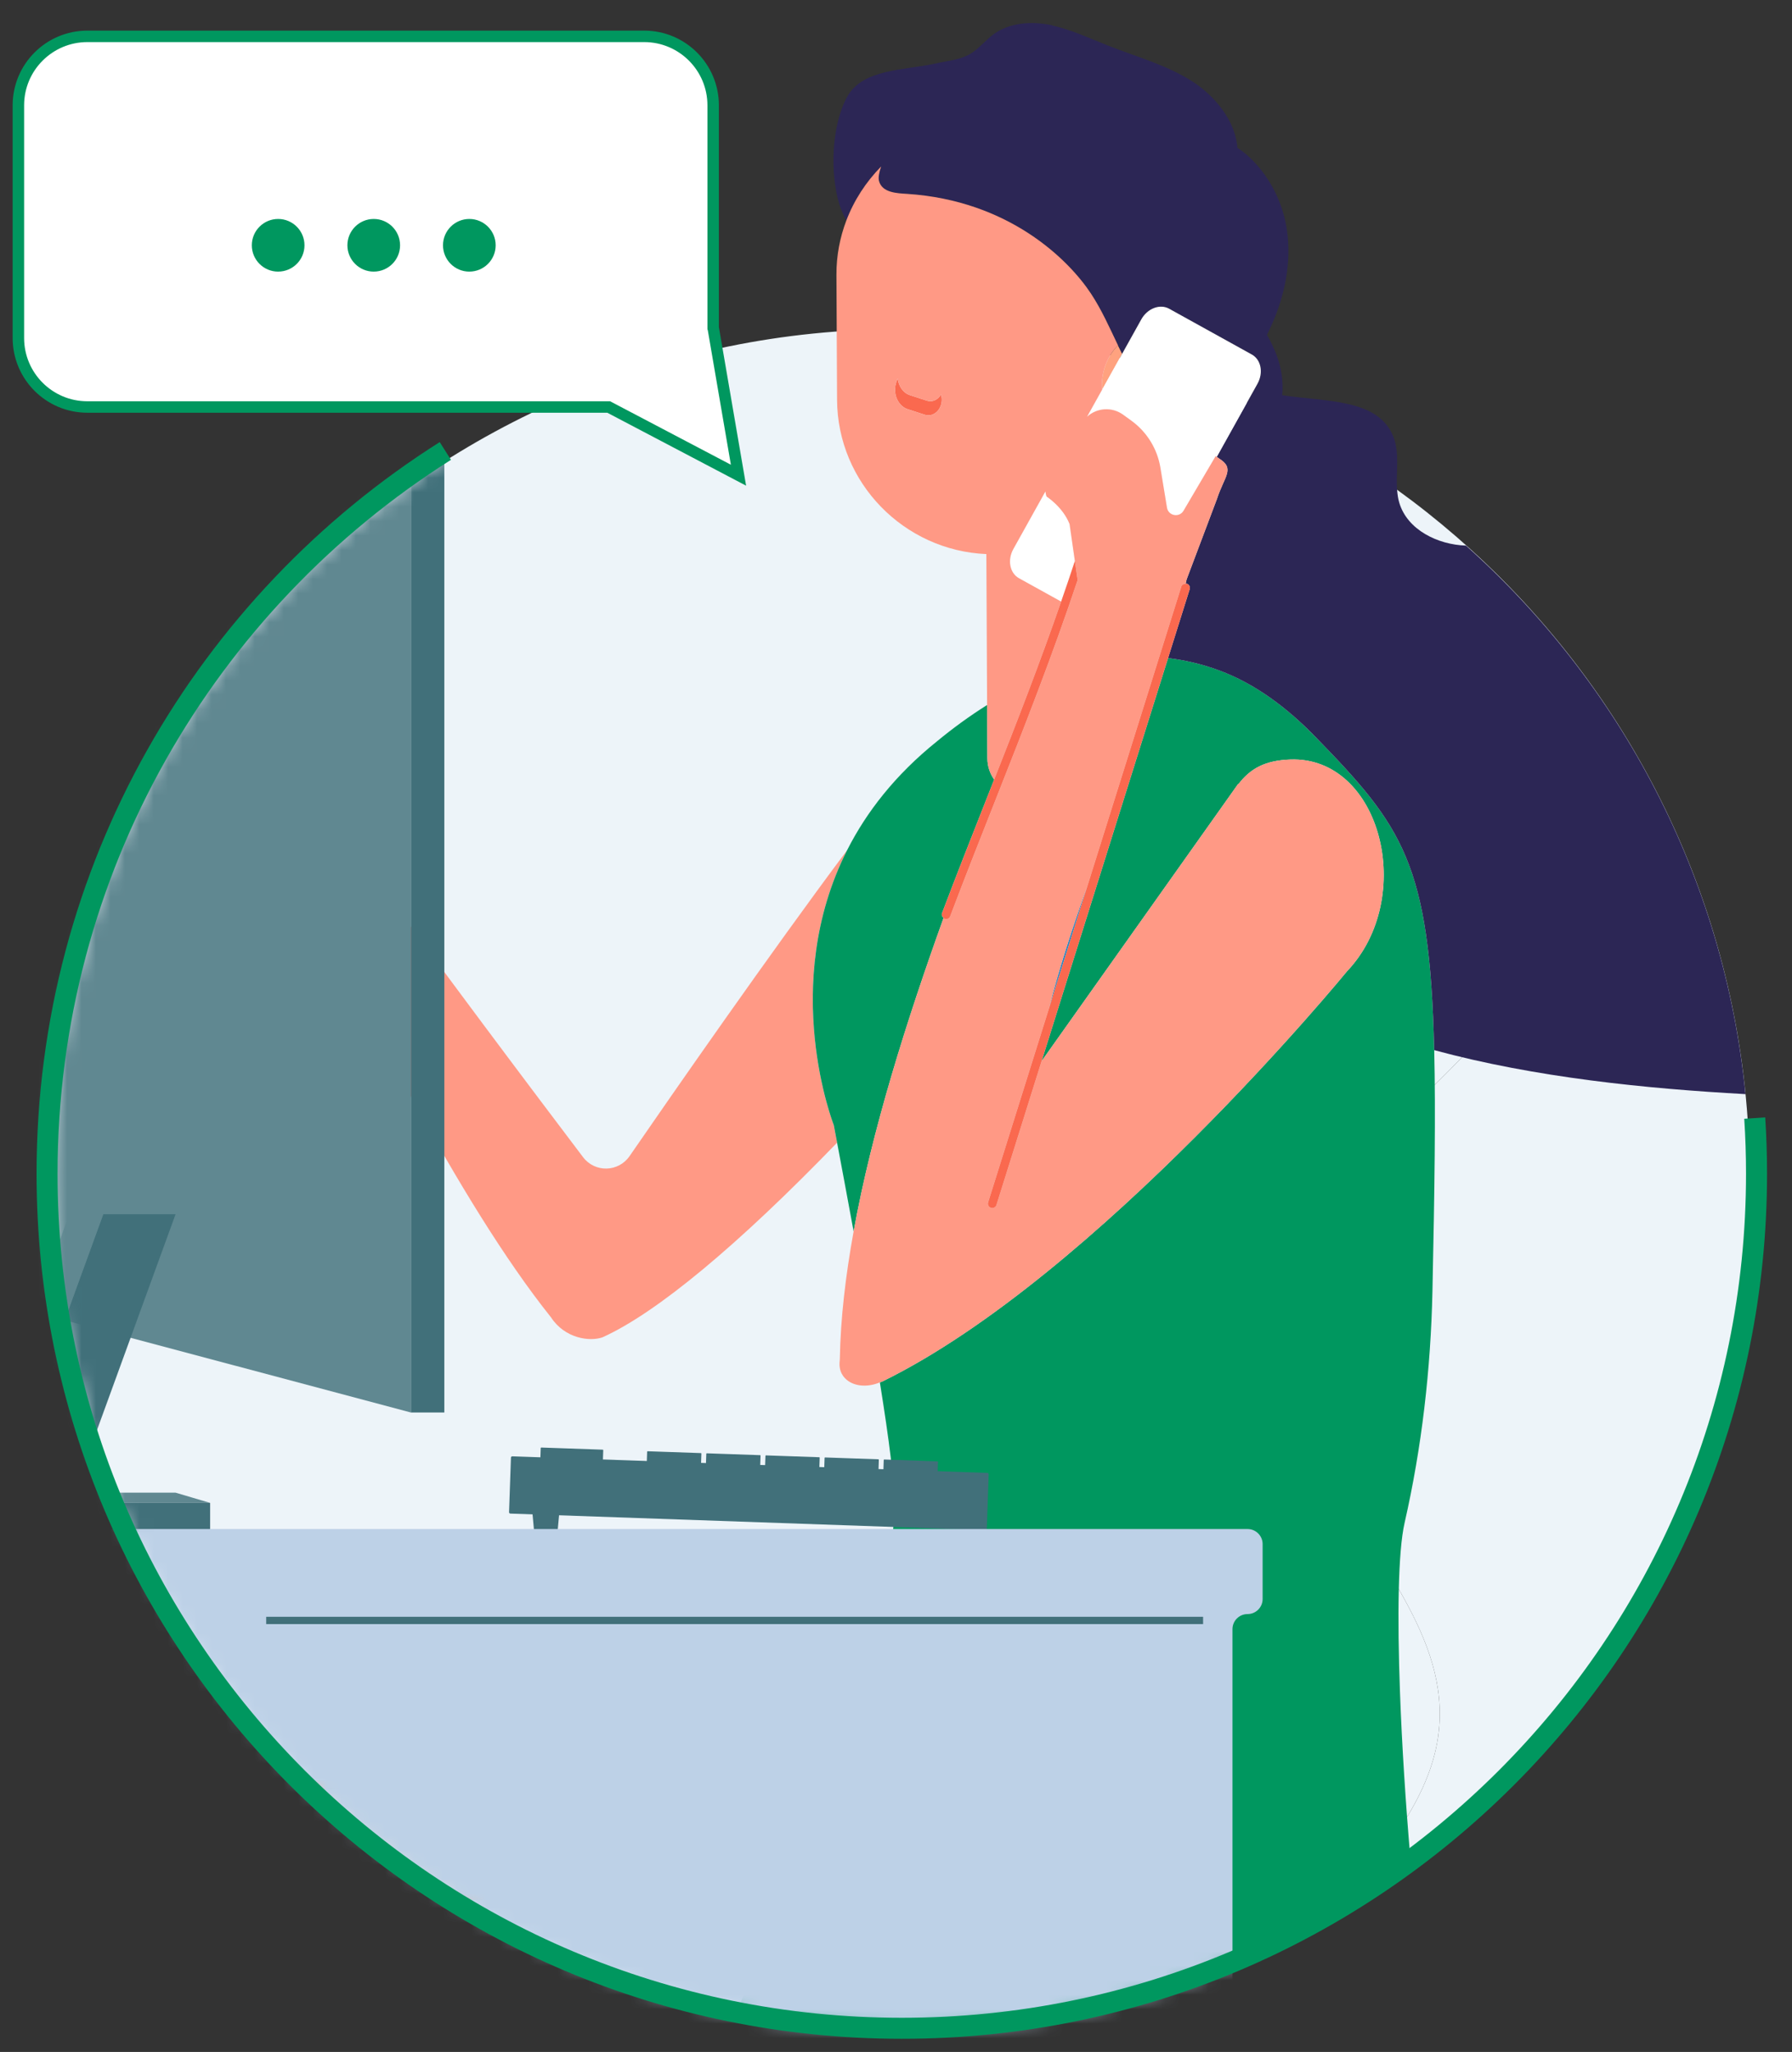 <svg xmlns="http://www.w3.org/2000/svg" xmlns:xlink="http://www.w3.org/1999/xlink" width="124" height="142" viewBox="0 0 124 142">
    <rect x="0" y="0" width="124" height="142" fill="#333333" stroke="none"/>
    <defs>
        <path id="2vty62k1wa" d="M.426 59.877c0 32.612 26.439 59.051 59.051 59.051 32.615 0 59.053-26.439 59.053-59.051C118.53 27.263 92.092.825 59.477.825 26.865.825.426 27.263.426 59.877z"/>
        <path id="dh1pxanytc" d="M.426 59.877c0 32.612 26.439 59.051 59.051 59.051 32.615 0 59.053-26.439 59.053-59.051C118.53 27.263 92.092.825 59.477.825 26.865.825.426 27.263.426 59.877z"/>
    </defs>
    <g fill="none" fill-rule="evenodd">
        <g>
            <g>
                <g>
                    <path fill="#F9EDDC" d="M80.352 122.648H18.266c2.69 2.604 5.627 4.95 8.774 7.005h53.312v-7.005z" transform="translate(-707 -1779) translate(708.186 1780.196) translate(1.94)"/>
                    <path fill="#EDF4F9" d="M59.141 21.585c15.202 0 29.054 5.768 39.492 15.234-1.075 4.104-1.116 8.386.325 12.377 1.491 4.134 4.488 7.88 4.52 12.275.05 7.447-7.936 11.936-12.376 17.914-4.295 5.784-5.27 13.874-2.472 20.516 2.614 6.205 8.313 11.574 7.842 18.291-.31 4.419-3.286 8.13-6.105 11.545-.27.328-.538.661-.807.991-8.876 5.375-19.286 8.47-30.419 8.47-11.447 0-22.122-3.283-31.158-8.94h52.973v-8.215H17.633C6.948 111.396.335 96.667.335 80.391c0-32.477 26.329-58.806 58.806-58.806" transform="translate(-707 -1779) translate(708.186 1780.196) translate(1.94)"/>
                    <path fill="#F6C19A" d="M80.956 122.043H17.633c.206.207.423.402.634.605H80.35v7.005H27.04c.313.204.626.407.943.605h52.973v-8.215z" transform="translate(-707 -1779) translate(708.186 1780.196) translate(1.94)"/>
                    <path fill="#EDF4F9" d="M98.957 49.196c1.493 4.135 4.49 7.88 4.52 12.274.051 7.448-7.935 11.937-12.374 17.916-4.296 5.783-5.271 13.873-2.474 20.514 2.614 6.206 8.314 11.575 7.842 18.293-.309 4.417-3.286 8.129-6.104 11.544-.27.329-.537.661-.808.99 17.016-10.304 28.39-28.991 28.39-50.336 0-17.277-7.453-32.812-19.316-43.572-1.076 4.104-1.116 8.386.324 12.377" transform="translate(-707 -1779) translate(708.186 1780.196) translate(1.94)"/>
                    <path fill="#FF9985" d="M55.495 57.633c-5.393 7.222-12.078 16.851-15.056 21.176-.77 1.119-2.4 1.157-3.22.074-3.12-4.12-10.027-13.287-15.552-20.942.042-.173.061-.359.02-.57-.457-2.417-.085-2.006-.31-3.555-.121-.85-.39-1.656-.814-2.387-.19-.327-.703-.203-.718.175-.018.454.077 1.62-.35 1.808-.207.093-.392-.165-.475-.376-.386-.986-.745-1.982-1.077-2.987-.215-.649-.37-.812-1.092-.96-1.108-.224-1.792-.217-2.49 1.068-.623 1.15-1.067 2.99-.855 4.066.259 1.32 1.731 2.86 3.288 3.866 4.942 9.952 11.803 23.862 18.204 31.875.97 1.483 2.693 1.694 3.565 1.387 3.743-1.69 9.348-6.345 16.235-13.47l-.228-1.212s-3.82-9.674.925-19.036" transform="translate(-707 -1779) translate(708.186 1780.196) translate(1.94)"/>
                    <path fill="#C94931" d="M66.42 3.895c-.168.36-.307.73-.387 1.122-.027.136-.05.275-.074.413.024-.138.046-.277.074-.412.08-.391.22-.763.386-1.123" transform="translate(-707 -1779) translate(708.186 1780.196) translate(1.94)"/>
                    <path fill="#2186C4" d="M69.453 68.606l2.682-8.548c-1.034 2.899-1.976 5.755-2.682 8.548" transform="translate(-707 -1779) translate(708.186 1780.196) translate(1.94)"/>
                    <path fill="#00975F" d="M62.166 62.327c-.098-.08-.156-.2-.108-.326 1.014-2.682 2.088-5.396 3.125-8.022l.484-1.228c-.287-.398-.468-.91-.471-1.476l-.018-3.682c-1.232.772-2.392 1.624-3.458 2.505-2.919 2.344-4.904 4.928-6.225 7.535-4.744 9.362-.925 19.036-.925 19.036l.228 1.212c.279 1.484.689 3.665 1.143 6.142 1.268-6.984 3.645-14.532 6.225-21.696M87.874 49.773c-1.92-1.973-4.14-3.655-6.631-4.576-1.199-.442-2.38-.71-3.542-.856l-8.752 27.896 13.62-19.21-.025.073c.853-1.127 1.875-1.67 3.602-1.735 6.275-.238 8.785 9.567 3.93 14.663 0 0-17.257 21.08-32.156 28.384-.052.026-.108.035-.162.057.637 3.973 1.069 7.256.925 8.157.28 2.915-.906 7.895-2.637 13.37-2.503 7.91-6.148 16.843-8.206 22.105 3.658.713 7.435 1.097 11.302 1.097 13.258 0 25.49-4.39 35.325-11.794-.327-3.808-.586-7.839-.72-11.506-.191-5.223-.136-9.702.32-11.71 1.192-5.233 1.81-10.633 1.927-16.026.151-7.03.223-12.422.123-16.686-.303-12.954-2.19-15.479-8.243-21.703" transform="translate(-707 -1779) translate(708.186 1780.196) translate(1.94)"/>
                    <path fill="#FFF" d="M64.1 29.75l-4.293.472c-.206 1.788 2.19 1.479 2.19 1.479 1.635-.273 2.03-1.195 2.103-1.95" transform="translate(-707 -1779) translate(708.186 1780.196) translate(1.94)"/>
                    <path fill="#2C2655" d="M67.556 19.511c.383 0 .697-.313.697-.697 0-.383-.314-.696-.697-.696h-2.623c-.384 0-.697.313-.697.696 0 .384.313.697.697.697h2.623z" transform="translate(-707 -1779) translate(708.186 1780.196) translate(1.94)"/>
                    <path fill="#FA694F" d="M62.022 26.232l-.024-.133c-.217.35-.583.563-.986.432l-1.173-.381c-.48-.156-.784-.63-.85-1.161l-.084.234c-.287.778.081 1.673.783 1.901l1.171.38c.675.22 1.31-.474 1.163-1.272" transform="translate(-707 -1779) translate(708.186 1780.196) translate(1.94)"/>
                    <path fill="#452A51" d="M66.106 20.113h-1.333l.65.649c-.058.169-.1.353-.1.556 0 .667.35 1.207.783 1.207.434 0 .784-.54.784-1.207 0-.665-.35-1.205-.784-1.205M56.685 20.113h-1.333l.65.649c-.058.17-.1.353-.1.556 0 .667.351 1.207.783 1.207.434 0 .784-.54.784-1.207 0-.665-.35-1.205-.784-1.205" transform="translate(-707 -1779) translate(708.186 1780.196) translate(1.94)"/>
                    <path fill="#FFA27F" d="M74.522 23.286c-.097-.194-.193-.388-.286-.584-.682.677-1.123 1.692-1.117 2.841 0 .077.016.15.02.225l1.383-2.482z" transform="translate(-707 -1779) translate(708.186 1780.196) translate(1.94)"/>
                    <path fill="#2C2655" d="M57.846 10.324c-1.045 1.065-1.876 2.334-2.411 3.748-.2-.4-.375-.784-.481-1.13-.657-2.158-.546-5.421.524-7.41 1.07-1.988 3.978-1.849 6.183-2.344.79-.179 1.628-.237 2.33-.642.615-.358 1.06-.947 1.633-1.37C66.742.357 68.255.26 69.612.54c.066.013.128.045.194.059 1.282.298 2.486.862 3.713 1.349 1.96.778 4.037 1.333 5.819 2.464.676.43 1.3.973 1.82 1.593.734.878 1.251 1.913 1.342 3.027.26.174.513.363.737.568 1.387 1.26 2.321 3.016 2.644 4.856.07.385.11.771.13 1.156.122 2.185-.47 4.384-1.467 6.36.251.447.477.907.66 1.391.33.872.491 1.864.396 2.792 3.005.458 6.635.228 7.684 2.856.463 1.158.169 2.466.267 3.706.023.3.063.596.15.884.559 1.87 2.66 2.898 4.612 2.96 10.686 9.543 17.85 22.915 19.342 37.96-6.858-.376-14.537-1.145-21.539-3.044-.302-12.954-2.189-15.479-8.242-21.703-1.919-1.973-4.14-3.654-6.632-4.575-1.198-.443-2.379-.711-3.541-.857l1.495-4.765c.05-.159-.04-.329-.199-.38-.028-.007-.052.01-.08.009.021-.101.046-.201.066-.302l2.103-5.58c.506-1.564 1.265-2.08.152-2.783l-.17-.12 2.819-5.06c.425-.761.25-1.668-.393-2.023l-5.716-3.167c-.641-.354-1.506-.025-1.93.737l-1.326 2.379c-.096-.193-.192-.388-.287-.584-.58-1.215-1.127-2.452-1.866-3.574-1.55-2.355-5.672-6.447-12.733-6.907-.687-.046-1.723-.073-1.938-.892-.065-.248.014-.61.148-1.005" transform="translate(-707 -1779) translate(708.186 1780.196) translate(1.94)"/>
                    <path fill="#FFF" d="M70.885 35.073c-.456-1.18-1.591-1.908-1.591-1.908-.045-.111-.064-.232-.08-.35l-2.22 3.982c-.425.762-.25 1.668.393 2.024l2.913 1.613c.324-.934.648-1.87.952-2.806l-.367-2.555zM83.887 25.36c.425-.762.25-1.668-.392-2.023l-5.716-3.166c-.642-.356-1.507-.026-1.932.736l-1.325 2.38-1.383 2.482-1.047 1.878c.682-.625 1.727-.706 2.5-.143l.578.42c1.067.778 1.786 1.943 2 3.246l.454 2.764c.094.573.853.714 1.148.214l2.223-3.78.073.052 2.82-5.06z" transform="translate(-707 -1779) translate(708.186 1780.196) translate(1.94)"/>
                    <path fill="#FF9985" d="M59.687 27.124l1.172.38c.676.22 1.31-.473 1.163-1.272l-.024-.133c-.216.35-.583.562-.987.431l-1.171-.38c-.48-.156-.785-.63-.85-1.161l-.085.233c-.287.78.081 1.674.782 1.902m-1.766 67.288c-.054.025-.109.034-.163.057-.784.327-1.632.3-2.205-.108-.305-.217-.664-.641-.574-1.393l.009-.138c.048-2.77.395-5.734.953-8.807 1.267-6.983 3.646-14.531 6.225-21.696.025.02.037.052.068.063.035.015.071.02.107.02.121 0 .237-.074.282-.194 1.014-2.68 2.086-5.391 3.122-8.015 1.969-4.977 3.984-10.112 5.696-15.25l-.19-1.322-.366-2.555c-.455-1.18-1.592-1.909-1.592-1.909-.043-.112-.064-.231-.08-.352l-2.219 3.985c-.424.76-.249 1.667.393 2.023l2.914 1.614c-1.435 4.145-3.038 8.274-4.634 12.316-.287-.398-.468-.91-.471-1.476l-.018-3.683-.051-10.444c-5.7-.24-10.303-4.933-10.331-10.675l-.043-8.654c-.006-1.321.24-2.58.682-3.748.535-1.413 1.366-2.682 2.411-3.746-.135.393-.213.756-.148 1.003.215.82 1.252.848 1.938.892 7.06.46 11.182 4.552 12.734 6.909.738 1.121 1.285 2.358 1.866 3.574-.681.676-1.123 1.691-1.118 2.84.001.077.017.15.02.225l-1.046 1.878c.681-.624 1.726-.704 2.5-.142l.578.42c1.068.777 1.786 1.944 2 3.247l.454 2.762c.094.573.853.715 1.147.215l2.223-3.779.074.052.17.12c1.113.702.354 1.219-.152 2.782l-2.104 5.58c-.019.1-.044.201-.065.302-.13-.003-.257.057-.3.19l-6.482 20.662c-1.034 2.9-1.976 5.756-2.682 8.548l-4.206 13.407c-.05.16.039.33.199.38.03.009.06.014.09.014.129 0 .248-.083.289-.212l3.124-9.958 13.619-19.21-.024.073c.853-1.126 1.875-1.668 3.602-1.735 6.275-.238 8.784 9.568 3.93 14.664 0 0-17.257 21.08-32.155 28.384" transform="translate(-707 -1779) translate(708.186 1780.196) translate(1.94)"/>
                    <path fill="#FA694F" d="M62.058 62c-.048.126.01.247.108.327.025.02.036.052.067.064.036.014.072.02.108.02.122 0 .237-.075.282-.195 1.013-2.68 2.086-5.392 3.122-8.015 1.969-4.977 3.983-10.112 5.696-15.25l-.19-1.322c-.303.935-.627 1.87-.95 2.806-1.435 4.144-3.038 8.274-4.634 12.316l-.484 1.228c-1.037 2.626-2.11 5.34-3.125 8.022M78.997 39.197c-.027-.008-.053.008-.08.008-.13-.003-.258.058-.3.19l-6.482 20.663-2.682 8.547-4.206 13.407c-.05.16.04.33.199.379.03.01.06.015.09.015.129 0 .248-.083.289-.212l3.124-9.958L77.7 44.341l1.496-4.765c.049-.159-.04-.33-.2-.379" transform="translate(-707 -1779) translate(708.186 1780.196) translate(1.94)"/>
                </g>
                <g>
                    <g transform="translate(-707 -1779) translate(708.186 1780.196) translate(0 .97) translate(1.94 19.392)">
                        <g>
                            <mask id="v8zb4elo3b" fill="#fff">
                                <use xlink:href="#2vty62k1wa"/>
                            </mask>
                            <path fill="#608891" d="M25.308 76.192L-4.485 68.252 -4.485 12.37 25.308 9.328z" mask="url(#v8zb4elo3b)"/>
                        </g>
                        <mask id="1xuasrluid" fill="#fff">
                            <use xlink:href="#dh1pxanytc"/>
                        </mask>
                        <path fill="#41707A" d="M25.308 76.192L27.62 76.192 27.62 9.328 25.308 9.328zM1.02 84.456L-3.984 84.456 4.018 62.471 9.022 62.471z" mask="url(#1xuasrluid)"/>
                        <path fill="#41707A" d="M-3.984 84.456L11.415 84.456 11.415 82.447 -3.984 82.447z" mask="url(#1xuasrluid)"/>
                        <path fill="#608891" d="M-6.334 84.456L-3.984 84.456 4.019 62.471 1.668 62.471zM11.416 82.447L9.022 81.739 1.996 81.739 1.712 82.447z" mask="url(#1xuasrluid)"/>
                        <path fill="#41707A" d="M38.534 80.12l-4.254-.149c-.02 0-.036-.018-.035-.038l.045-1.282c0-.02.017-.036.038-.035l4.253.148c.02 0 .036.017.036.038l-.045 1.282c0 .02-.018.036-.038.035M45.336 80.177l-3.69-.129c-.017 0-.03-.015-.03-.033l.038-1.112c0-.017.015-.03.034-.03l3.69.128c.018.001.031.016.03.033l-.039 1.112c0 .019-.015.032-.033.031M49.43 80.32l-3.69-.129c-.018 0-.032-.015-.032-.033l.04-1.112c0-.018.015-.032.033-.03l3.69.128c.018 0 .031.016.03.033l-.038 1.112c0 .018-.016.032-.033.031M53.523 80.463l-3.69-.129c-.018 0-.032-.015-.032-.033l.04-1.112c0-.017.015-.03.033-.03l3.69.128c.018 0 .031.016.03.033l-.038 1.112c0 .018-.016.032-.033.031M57.616 80.606l-3.69-.129c-.018 0-.032-.015-.032-.033l.039-1.112c.001-.017.016-.032.034-.03l3.69.128c.018.001.031.016.03.033l-.038 1.112c0 .018-.016.032-.033.031M61.709 80.75l-3.69-.13c-.018 0-.032-.015-.032-.033l.039-1.112c.001-.017.016-.031.034-.031l3.69.129c.017 0 .031.015.03.033l-.038 1.112c0 .018-.016.032-.033.031" mask="url(#1xuasrluid)"/>
                        <path fill="#41707A" d="M65.06 84.335l-32.873-1.148c-.05-.002-.09-.045-.089-.095l.132-3.779c.002-.051.045-.091.096-.089L65.2 80.372c.05.002.09.045.089.096l-.132 3.778c-.002.05-.045.09-.096.089" mask="url(#1xuasrluid)"/>
                        <path fill="#41707A" d="M35.466 84.317L33.823 84.317 33.679 82.745 35.61 82.745z" mask="url(#1xuasrluid)"/>
                        <path fill="#BDD1E7" d="M82.157 126.856V91.184c0-.576.467-1.043 1.043-1.043.577 0 1.043-.468 1.043-1.043V85.3c0-.576-.466-1.044-1.043-1.044H-40.077v42.599" mask="url(#1xuasrluid)"/>
                    </g>
                    <g>
                        <path fill="#FFF" d="M49.915 30.72L48.18 20.609l-.018-.059V5.123c0-2.636-2.137-4.773-4.774-4.773H4.86C2.223.35.086 2.487.086 5.123v16.103C.086 23.863 2.223 26 4.859 26h36.076l8.98 4.72z" transform="translate(-707 -1779) translate(708.186 1780.196) translate(0 .97)"/>
                        <path stroke="#00975F" stroke-width=".793" d="M49.915 30.72L48.18 20.609l-.018-.059V5.123c0-2.636-2.137-4.773-4.774-4.773H4.86C2.223.35.086 2.487.086 5.123v16.103C.086 23.863 2.223 26 4.859 26h36.076l8.98 4.72z" transform="translate(-707 -1779) translate(708.186 1780.196) translate(0 .97)"/>
                        <path stroke="#41707A" stroke-width=".505" d="M82.064 109.974L17.233 109.974" transform="translate(-707 -1779) translate(708.186 1780.196) translate(0 .97)"/>
                    </g>
                    <path stroke="#00975F" stroke-width="1.454" d="M29.63 29.042C13.068 39.522 2.071 58.004 2.071 79.054c0 32.665 26.48 59.144 59.145 59.144 32.664 0 59.144-26.479 59.144-59.144 0-1.291-.042-2.573-.124-3.844" transform="translate(-707 -1779) translate(708.186 1780.196) translate(0 .97)"/>
                    <path fill="#00975F" d="M18.06 16.63c1.007 0 1.823-.815 1.823-1.821s-.816-1.822-1.822-1.822c-1.007 0-1.822.816-1.822 1.822 0 1.006.815 1.822 1.822 1.822M24.675 16.63c1.007 0 1.822-.815 1.822-1.821s-.815-1.822-1.822-1.822c-1.006 0-1.822.816-1.822 1.822 0 1.006.816 1.822 1.822 1.822M31.29 16.63c1.007 0 1.822-.815 1.822-1.821s-.815-1.822-1.822-1.822c-1.006 0-1.822.816-1.822 1.822 0 1.006.816 1.822 1.822 1.822" transform="translate(-707 -1779) translate(708.186 1780.196) translate(0 .97)"/>
                </g>
            </g>
        </g>
    </g>
</svg>
